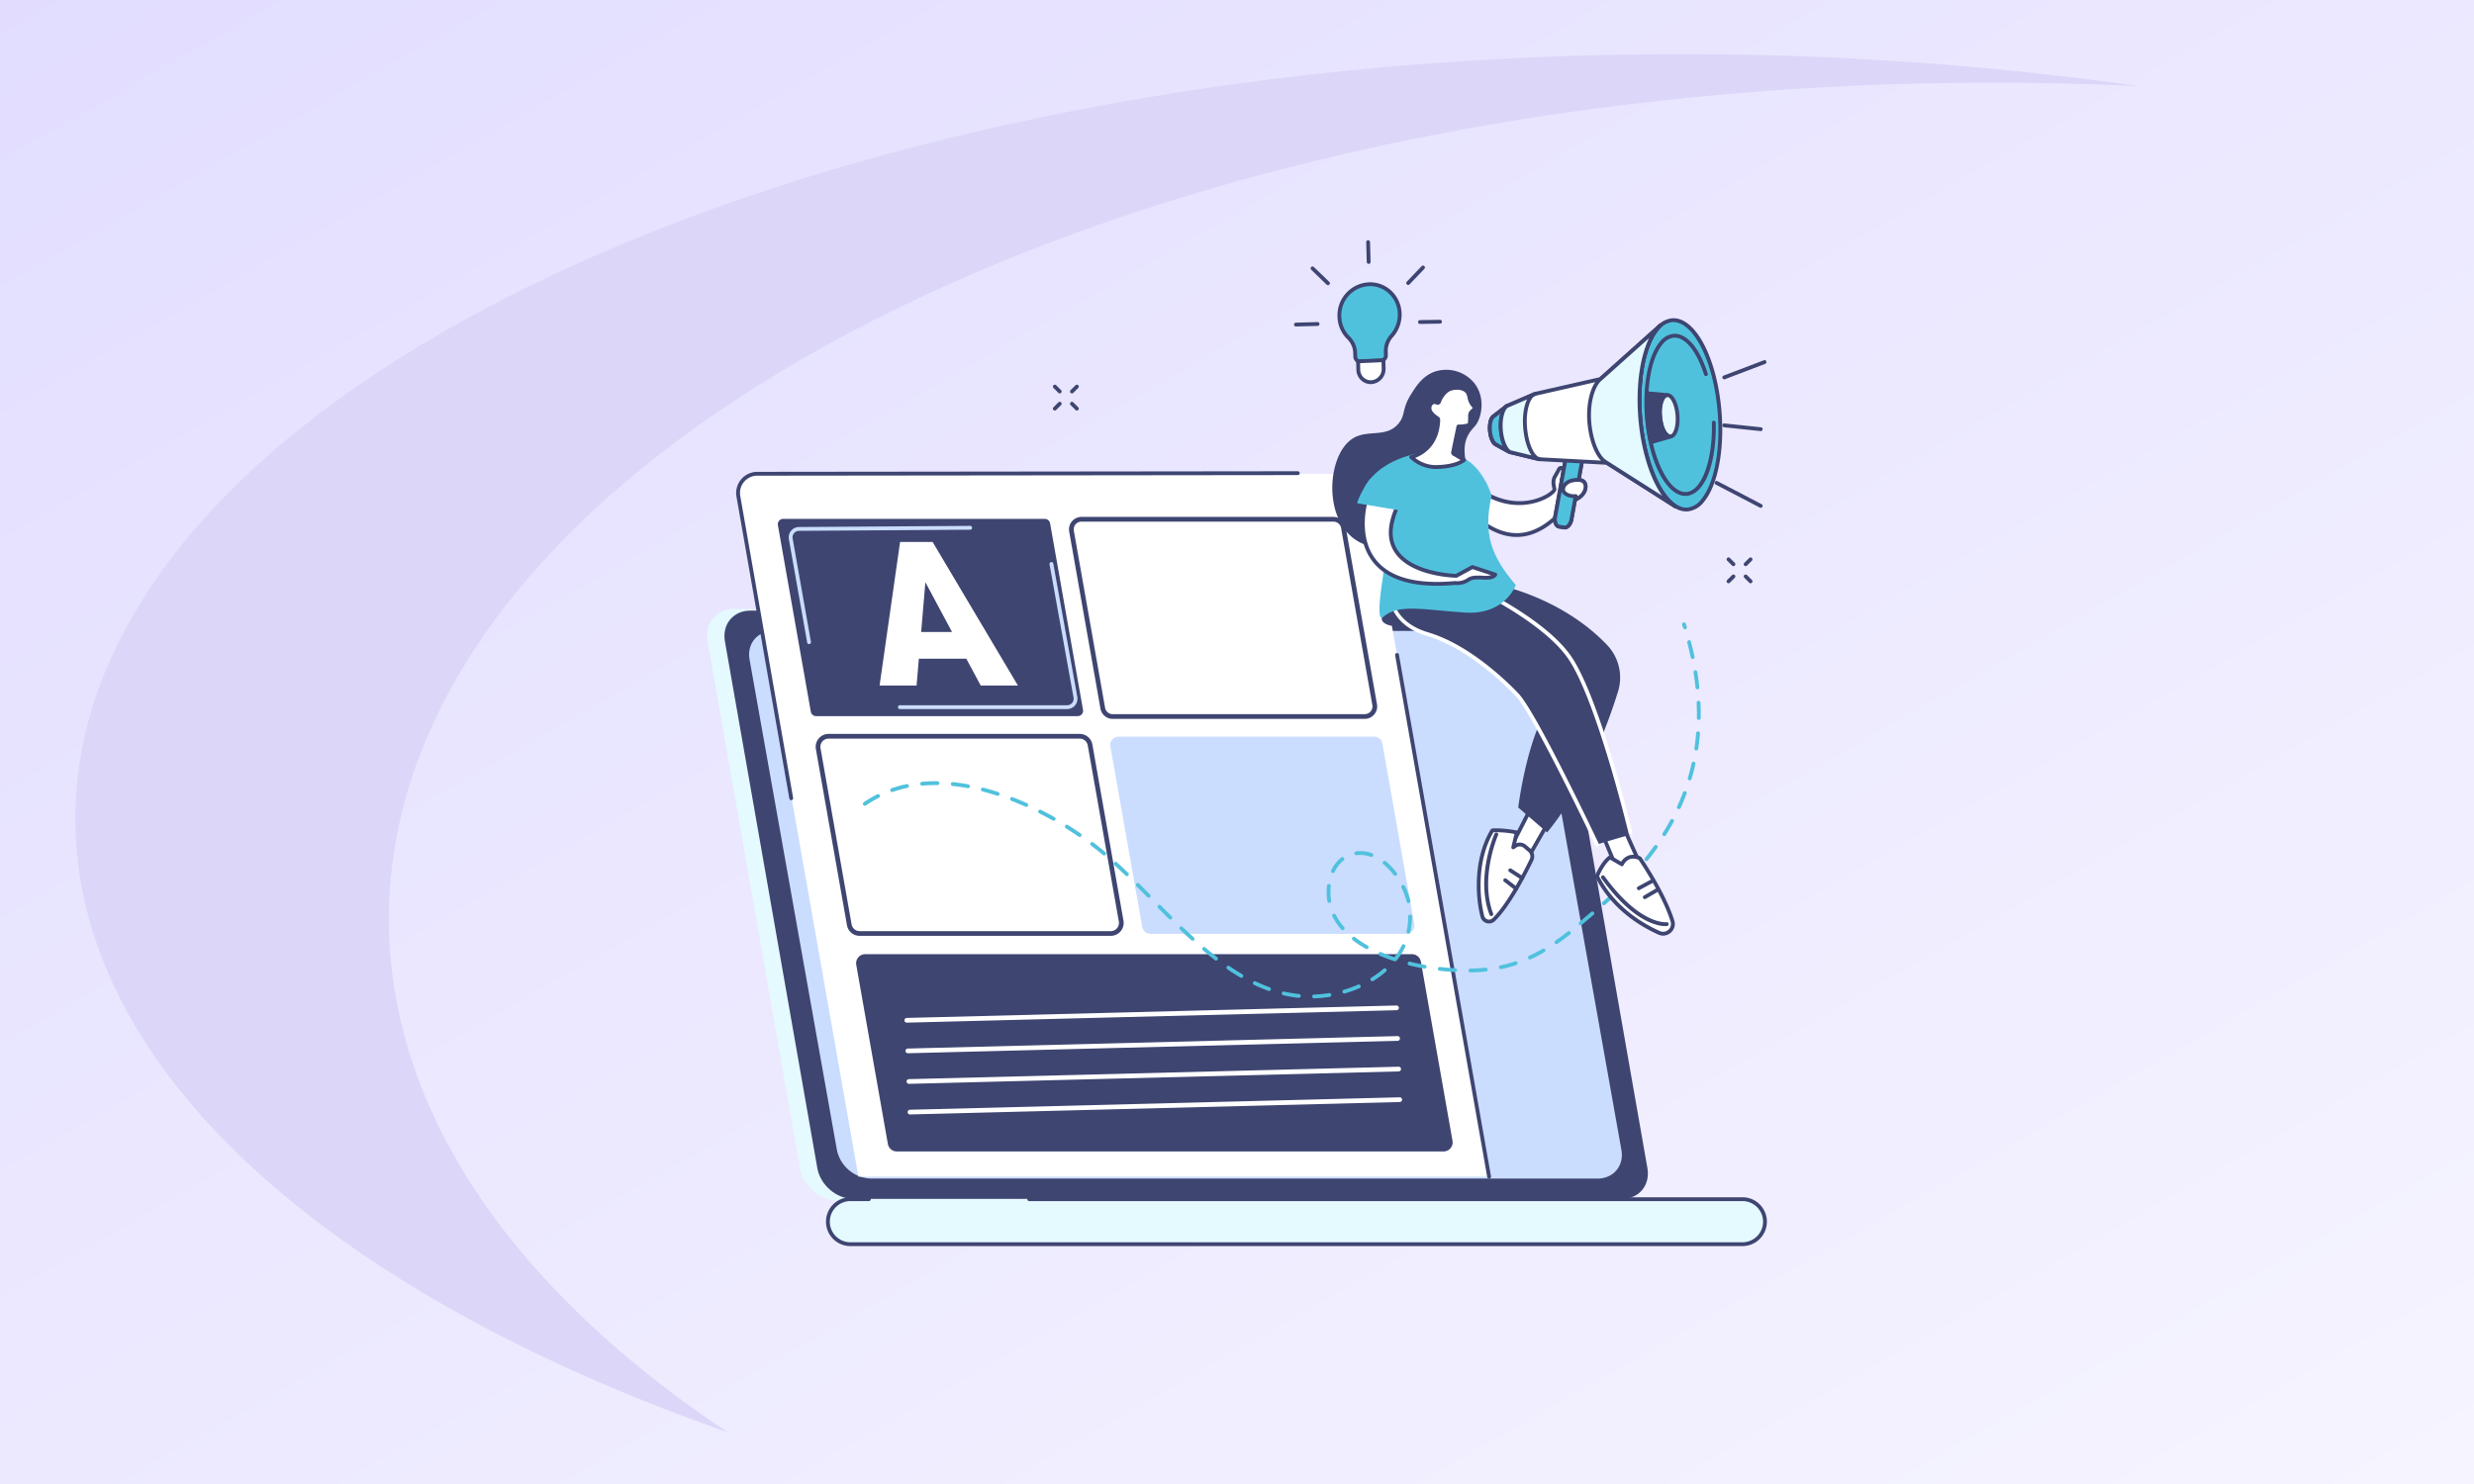 <svg xmlns="http://www.w3.org/2000/svg" xmlns:xlink="http://www.w3.org/1999/xlink" width="1050" height="630" viewBox="0 0 1050 630">
  <rect x="0" y="0" width="1050" height="630" fill="#808080" stroke="none"/>
  <defs>
    <linearGradient id="linear-gradient" x1="1.473" y1="1.474" x2="-0.412" y2="-0.479" gradientUnits="objectBoundingBox">
      <stop offset="0" stop-color="#fff"/>
      <stop offset="1" stop-color="#d9d3ff"/>
    </linearGradient>
    <clipPath id="clip-path">
      <rect id="Rectangle_26665" data-name="Rectangle 26665" width="449.809" height="427" fill="none"/>
    </clipPath>
    <clipPath id="clip-content-optimisation-tips">
      <rect width="1050" height="630"/>
    </clipPath>
  </defs>
  <g id="content-optimisation-tips" clip-path="url(#clip-content-optimisation-tips)">
    <rect width="1050" height="630" fill="#fff"/>
    <path id="Subtraction_10" data-name="Subtraction 10" d="M0,0H1050V630H0Z" fill="url(#linear-gradient)"/>
    <path id="Path_311" data-name="Path 311" d="M233.916,433.238c.207,106.89,109.118,201.462,276.807,260.05C420.814,633.411,367.16,557.98,367,475.929,366.61,280.316,670.2,121.144,1045.078,120.4q32.9-.059,65.023,1.5a1381.87,1381.87,0,0,0-198.052-13.615C537.175,109.032,233.563,254.51,233.916,433.238Z" transform="translate(-201.916 -85.289)" fill="#dcd7f8"/>
    <g id="Group_58" data-name="Group 58" transform="translate(300.095 102)">
      <g id="Group_57" data-name="Group 57" clip-path="url(#clip-path)">
        <path id="Path_1846" data-name="Path 1846" d="M140.766,529.1c7.53-6.153,15.436-11.889,23.532-17.36,16.432-11.1,33.751-21.031,51.254-30.649,9.207-5.06,18.766-9.638,28.2-14.346q14.239-7.1,28.535-14.122,13.052-6.43,26.088-12.885c19.741-66.741,41.183-142.4,36.924-142.4L11.607,288.2c-7.619,0-12.731,6.2-11.395,13.819L39.438,525.68c1.336,7.62,8.623,13.819,16.242,13.819h72.034c4.247-3.578,8.752-6.884,13.052-10.4" transform="translate(0 -131.757)" fill="#e5faff"/>
        <path id="Path_1847" data-name="Path 1847" d="M350.747,289.638H24.523c-7.2,0-12.014,5.837-10.751,13.037L53,526.339c1.263,7.2,8.123,13.037,15.324,13.037H394.546c7.2,0,12.014-5.837,10.751-13.037L366.071,302.675c-1.263-7.2-8.124-13.037-15.324-13.037" transform="translate(-6.204 -132.416)" fill="#3e4571"/>
        <path id="Path_1848" data-name="Path 1848" d="M483.008,749.952H103.62a9.555,9.555,0,0,0,0,19.094H483.008a9.555,9.555,0,0,0,0-19.094" transform="translate(-43.181 -342.861)" fill="#e5faff"/>
        <path id="Path_1849" data-name="Path 1849" d="M351.527,305.524H43.217c-6.8,0-11.354,5.434-10.161,12.137L70.129,525.879a15.254,15.254,0,0,0,14.483,12.137h308.31c6.8,0,11.354-5.434,10.161-12.137L366.01,317.661a15.254,15.254,0,0,0-14.483-12.137" transform="translate(-15.026 -139.678)" fill="#caddff"/>
        <path id="Path_1850" data-name="Path 1850" d="M482.322,769.174H102.935a10.369,10.369,0,0,1,0-20.723h8.238a.814.814,0,1,1,0,1.628h-8.238a8.742,8.742,0,0,0,0,17.466H482.322a8.742,8.742,0,0,0,0-17.466H179.207a.814.814,0,1,1,0-1.628H482.322a10.369,10.369,0,0,1,0,20.723" transform="translate(-42.495 -342.174)" fill="#3e4571"/>
        <path id="Path_1851" data-name="Path 1851" d="M75.284,481.016H342.949L290.3,182.6H32.093a7.938,7.938,0,0,0-7.818,9.318Z" transform="translate(-11.042 -83.483)" fill="#fff"/>
        <path id="Path_1852" data-name="Path 1852" d="M332.284,471.941H440.756a3.542,3.542,0,0,0,3.488-4.158l-13.524-76.65a3.542,3.542,0,0,0-3.488-2.926H318.76a3.542,3.542,0,0,0-3.488,4.157L328.8,469.015a3.543,3.543,0,0,0,3.488,2.926" transform="translate(-144.11 -177.479)" fill="#caddff"/>
        <path id="Path_1853" data-name="Path 1853" d="M302.366,301.941H409.319a4.29,4.29,0,0,0,4.224-5.035l-13.261-75.156a4.289,4.289,0,0,0-4.224-3.544H289.105a4.289,4.289,0,0,0-4.224,5.035L298.142,298.4a4.29,4.29,0,0,0,4.224,3.544" transform="translate(-130.211 -99.759)" fill="#fff" stroke="#3e4571" stroke-width="2"/>
        <path id="Path_1854" data-name="Path 1854" d="M104.422,471.63H210.986a4.481,4.481,0,0,0,4.413-5.259L202.206,391.6a4.481,4.481,0,0,0-4.413-3.7H91.23a4.481,4.481,0,0,0-4.413,5.26l13.193,74.771a4.481,4.481,0,0,0,4.413,3.7" transform="translate(-39.659 -177.337)" fill="#fff" stroke="#3e4571" stroke-width="2"/>
        <path id="Path_1855" data-name="Path 1855" d="M71.554,301.63H182.588a2.28,2.28,0,0,0,2.245-2.675l-13.97-79.176a2.28,2.28,0,0,0-2.245-1.883H57.583a2.28,2.28,0,0,0-2.245,2.676l13.97,79.175a2.279,2.279,0,0,0,2.245,1.883" transform="translate(-25.283 -99.617)" fill="#3e4571"/>
        <path id="Path_1856" data-name="Path 1856" d="M133.79,642.088H365.859a3.842,3.842,0,0,0,3.783-4.51l-13.419-76.05a3.842,3.842,0,0,0-3.783-3.174H120.371a3.842,3.842,0,0,0-3.783,4.51l13.419,76.05a3.842,3.842,0,0,0,3.783,3.174" transform="translate(-53.274 -255.266)" fill="#3e4571"/>
        <path id="Path_1857" data-name="Path 1857" d="M46.106,320.28a.815.815,0,0,1-.8-.674L22.872,191.431a8.977,8.977,0,0,1,8.84-10.536l229.384-.249h0a.814.814,0,0,1,0,1.628l-229.386.249a7.348,7.348,0,0,0-7.237,8.625L46.909,319.325a.814.814,0,0,1-.661.943.841.841,0,0,1-.142.012" transform="translate(-10.394 -82.587)" fill="#3e4571"/>
        <path id="Path_1858" data-name="Path 1858" d="M577.836,545.887a.815.815,0,0,1-.8-.673L537.946,323.673a.814.814,0,0,1,1.6-.283L578.64,544.931a.816.816,0,0,1-.661.944.851.851,0,0,1-.143.012" transform="translate(-245.931 -147.539)" fill="#3e4571"/>
        <path id="Path_1859" data-name="Path 1859" d="M171.686,285.524H151.541l-.966,11.385H134.869l8.7-60.945h13.821l36.195,60.945H177.8Zm-19.17-11.344h13.109l-11.314-21.138Z" transform="translate(-61.659 -107.877)" fill="#fff"/>
        <path id="Path_1860" data-name="Path 1860" d="M72.459,273.558a.814.814,0,0,1-.8-.672L63.893,229.02a4.4,4.4,0,0,1,4.3-5.168l72.647-.484h.005a.814.814,0,0,1,.005,1.628l-72.647.484a2.772,2.772,0,0,0-2.711,3.255L73.262,272.6a.814.814,0,0,1-.8.956" transform="translate(-29.179 -102.119)" fill="#caddff"/>
        <path id="Path_1861" data-name="Path 1861" d="M221.025,314.109H150.044a.814.814,0,1,1,0-1.628h70.981a2.772,2.772,0,0,0,2.728-3.264l-10.18-56.528a.814.814,0,1,1,1.6-.289l10.181,56.529a4.4,4.4,0,0,1-4.331,5.181" transform="translate(-68.224 -115.085)" fill="#caddff"/>
        <path id="Path_1862" data-name="Path 1862" d="M811.348,251.737a.814.814,0,0,1-.576-1.39l2.078-2.076A.814.814,0,0,1,814,249.423l-2.078,2.076a.811.811,0,0,1-.575.238" transform="translate(-370.557 -113.395)" fill="#3e4571"/>
        <path id="Path_1863" data-name="Path 1863" d="M797.955,265.12a.814.814,0,0,1-.576-1.391l2.078-2.075a.814.814,0,1,1,1.151,1.152l-2.077,2.076a.813.813,0,0,1-.576.238" transform="translate(-364.434 -119.513)" fill="#3e4571"/>
        <path id="Path_1864" data-name="Path 1864" d="M813.426,265.12a.812.812,0,0,1-.576-.238l-2.077-2.076a.814.814,0,1,1,1.151-1.152L814,263.729a.814.814,0,0,1-.575,1.391" transform="translate(-370.557 -119.513)" fill="#3e4571"/>
        <path id="Path_1865" data-name="Path 1865" d="M800.032,251.737a.814.814,0,0,1-.576-.238l-2.077-2.076a.814.814,0,0,1,1.151-1.152l2.077,2.076a.814.814,0,0,1-.575,1.39" transform="translate(-364.434 -113.395)" fill="#3e4571"/>
        <path id="Path_1866" data-name="Path 1866" d="M284.605,116.649a.813.813,0,0,1-.575-1.39l2.077-2.076a.814.814,0,1,1,1.151,1.151l-2.077,2.077a.813.813,0,0,1-.576.238" transform="translate(-129.743 -51.636)" fill="#3e4571"/>
        <path id="Path_1867" data-name="Path 1867" d="M271.211,130.032a.814.814,0,0,1-.575-1.391l2.077-2.075a.814.814,0,1,1,1.151,1.152l-2.077,2.076a.812.812,0,0,1-.575.238" transform="translate(-123.619 -57.754)" fill="#3e4571"/>
        <path id="Path_1868" data-name="Path 1868" d="M286.683,130.032a.812.812,0,0,1-.575-.238l-2.077-2.076a.814.814,0,0,1,1.151-1.152l2.077,2.075a.814.814,0,0,1-.575,1.391" transform="translate(-129.743 -57.754)" fill="#3e4571"/>
        <path id="Path_1869" data-name="Path 1869" d="M273.288,116.649a.811.811,0,0,1-.575-.238l-2.077-2.076a.814.814,0,0,1,1.151-1.153l2.077,2.076a.814.814,0,0,1-.575,1.39" transform="translate(-123.619 -51.636)" fill="#3e4571"/>
        <path id="Path_1870" data-name="Path 1870" d="M807.343,199.641a.815.815,0,0,1-.376-.092l-18.727-9.771a.814.814,0,0,1,.753-1.444l18.727,9.771a.814.814,0,0,1-.377,1.536" transform="translate(-360.165 -86.06)" fill="#3e4571"/>
        <path id="Path_1871" data-name="Path 1871" d="M794.617,101.889a.814.814,0,0,1-.29-1.575l17.1-6.514a.814.814,0,0,1,.58,1.521l-17.1,6.514a.8.8,0,0,1-.29.054" transform="translate(-362.908 -42.859)" fill="#3e4571"/>
        <path id="Path_1872" data-name="Path 1872" d="M810.088,146.5c-.029,0-.058,0-.086,0l-15.47-1.628a.814.814,0,0,1,.17-1.62l15.47,1.628a.814.814,0,0,1-.084,1.624" transform="translate(-362.908 -65.49)" fill="#3e4571"/>
        <path id="Path_1873" data-name="Path 1873" d="M313.347,458.449a.814.814,0,0,1-.025-1.628,50.246,50.246,0,0,0,6.375-.615.814.814,0,0,1,.259,1.607,51.75,51.75,0,0,1-6.583.635h-.026m-6.5-.225c-.028,0-.055,0-.083,0a51.908,51.908,0,0,1-6.513-1.085.814.814,0,0,1,.367-1.586,50.544,50.544,0,0,0,6.309,1.051.814.814,0,0,1-.08,1.624m19.328-1.83a.814.814,0,0,1-.227-1.6,50.065,50.065,0,0,0,6.024-2.179.814.814,0,1,1,.652,1.492,51.63,51.63,0,0,1-6.221,2.251.811.811,0,0,1-.229.033M294.2,455.313a.809.809,0,0,1-.275-.048,65.407,65.407,0,0,1-6.077-2.546.814.814,0,1,1,.7-1.469,63.676,63.676,0,0,0,5.924,2.482.814.814,0,0,1-.275,1.581m43.871-4.15a.814.814,0,0,1-.428-1.507,39.508,39.508,0,0,0,5.142-3.769.814.814,0,1,1,1.069,1.228,41.2,41.2,0,0,1-5.354,3.927.816.816,0,0,1-.428.121m-55.614-1.429a.814.814,0,0,1-.412-.112c-1.815-1.068-3.679-2.257-5.538-3.534a.814.814,0,0,1,.922-1.342c1.828,1.256,3.659,2.424,5.442,3.472a.814.814,0,0,1-.414,1.516m97.228-2.3a.814.814,0,0,1-.012-1.628c2.21-.033,4.372-.158,6.426-.372a.814.814,0,1,1,.169,1.62c-2.1.219-4.313.347-6.57.381Zm-6.51-.143h-.046c-2.073-.116-4.271-.3-6.535-.553a.814.814,0,1,1,.179-1.619c2.235.248,4.4.432,6.447.546a.814.814,0,0,1-.045,1.627m19.436-1.242a.814.814,0,0,1-.168-1.611,56.509,56.509,0,0,0,6.188-1.684.814.814,0,0,1,.516,1.545,58.276,58.276,0,0,1-6.366,1.732.8.8,0,0,1-.17.018m-32.378-.218a.786.786,0,0,1-.142-.012c-2.167-.382-4.331-.838-6.431-1.357a.814.814,0,0,1,.39-1.581c2.065.51,4.193.959,6.323,1.334a.814.814,0,0,1-.14,1.616m-12.643-3.138a.806.806,0,0,1-.253-.04c-2.149-.7-4.224-1.484-6.168-2.317a.814.814,0,0,1,.641-1.5c1.774.76,3.663,1.476,5.619,2.128a29.174,29.174,0,0,0,3.1-5.025.814.814,0,1,1,1.467.706,30.893,30.893,0,0,1-3.54,5.658.806.806,0,0,1-.492.3.816.816,0,0,1-.37.089m-75.881-.3a.811.811,0,0,1-.5-.17c-1.647-1.274-3.359-2.663-5.087-4.129a.814.814,0,0,1,1.053-1.242c1.71,1.45,3.4,2.824,5.03,4.083a.814.814,0,0,1-.5,1.458m133.228-.454a.814.814,0,0,1-.342-1.554c1.88-.867,3.8-1.87,5.7-2.98a.814.814,0,1,1,.821,1.407c-1.945,1.135-3.909,2.162-5.836,3.052a.812.812,0,0,1-.341.074m-69.291-4.411a.81.81,0,0,1-.4-.106,46.127,46.127,0,0,1-5.529-3.654.814.814,0,1,1,1-1.287A44.568,44.568,0,0,0,336.048,436a.814.814,0,0,1-.4,1.523m80.545-2.108a.814.814,0,0,1-.464-1.484c1.684-1.165,3.432-2.457,5.2-3.839a.814.814,0,1,1,1,1.282c-1.791,1.4-3.566,2.713-5.276,3.9a.806.806,0,0,1-.463.145m-154.436-1.435a.813.813,0,0,1-.548-.212c-1.541-1.4-3.1-2.861-4.782-4.464a.814.814,0,0,1,1.125-1.177c1.667,1.593,3.222,3.044,4.752,4.435a.814.814,0,0,1-.548,1.417m91.633-3.009a.8.8,0,0,1-.178-.02.814.814,0,0,1-.618-.972,28.853,28.853,0,0,0,.676-6.261.823.823,0,0,1,.814-.824.807.807,0,0,1,.814.8,30.547,30.547,0,0,1-.715,6.634.814.814,0,0,1-.794.637m-27.924-1.478a.812.812,0,0,1-.613-.278,27.242,27.242,0,0,1-3.774-5.526.814.814,0,0,1,1.45-.74,25.622,25.622,0,0,0,3.549,5.194.814.814,0,0,1-.612,1.35m101-2.075a.814.814,0,0,1-.526-1.436l.865-.731c1.309-1.1,2.682-2.265,4.1-3.482a.814.814,0,0,1,1.059,1.237c-1.424,1.219-2.8,2.381-4.111,3.489l-.864.731a.812.812,0,0,1-.525.192m-174.147-2.435a.812.812,0,0,1-.573-.236q-2.322-2.3-4.616-4.611a.814.814,0,1,1,1.156-1.147q2.289,2.3,4.6,4.6a.814.814,0,0,1-.572,1.393m184.027-6.069a.814.814,0,0,1-.543-1.421c1.7-1.519,3.26-2.958,4.773-4.4a.815.815,0,1,1,1.124,1.18c-1.526,1.453-3.1,2.9-4.811,4.434a.812.812,0,0,1-.542.207m-82.943-.866a.814.814,0,0,1-.792-.628,28.569,28.569,0,0,0-2.172-5.936.814.814,0,0,1,1.462-.718,29.835,29.835,0,0,1,2.3,6.282.814.814,0,0,1-.606.978.8.8,0,0,1-.187.022m-33.628-.078a.813.813,0,0,1-.8-.681,24.281,24.281,0,0,1-.166-6.719.815.815,0,0,1,1.618.188,22.286,22.286,0,0,0-.148,2.572,22.758,22.758,0,0,0,.3,3.692.815.815,0,0,1-.67.937.869.869,0,0,1-.134.01m-76.652-2.221a.813.813,0,0,1-.579-.241q-2.307-2.328-4.6-4.613a.814.814,0,0,1,1.149-1.155q2.295,2.285,4.6,4.622a.814.814,0,0,1-.579,1.387m202.648-5.833a.815.815,0,0,1-.584-1.382c1.533-1.577,3.018-3.174,4.413-4.744a.814.814,0,0,1,1.217,1.081c-1.411,1.588-2.912,3.2-4.462,4.8a.814.814,0,0,1-.584.246m-211.9-3.35a.813.813,0,0,1-.565-.228c-1.692-1.631-3.241-3.086-4.732-4.449a.814.814,0,1,1,1.1-1.2c1.5,1.372,3.062,2.837,4.764,4.478a.814.814,0,0,1-.565,1.4m113.877-.163a.814.814,0,0,1-.648-.32,27.454,27.454,0,0,0-4.356-4.572.814.814,0,0,1,1.034-1.259,29.129,29.129,0,0,1,4.617,4.842.814.814,0,0,1-.647,1.309m-26.395-1.174a.814.814,0,0,1-.735-1.163,14.729,14.729,0,0,1,4.205-5.379.814.814,0,1,1,1,1.283,13.117,13.117,0,0,0-3.737,4.794.814.814,0,0,1-.736.465m133.058-5.061a.815.815,0,0,1-.635-1.324c1.364-1.7,2.678-3.436,3.905-5.156a.814.814,0,1,1,1.326.946c-1.245,1.744-2.577,3.5-3.96,5.229a.814.814,0,0,1-.636.305m-116.742-1.75a.823.823,0,0,1-.279-.049,12.924,12.924,0,0,0-4.421-.807h0a11.892,11.892,0,0,0-1.591.107.814.814,0,0,1-.218-1.614,13.694,13.694,0,0,1,1.808-.122h0a14.565,14.565,0,0,1,4.977.9.814.814,0,0,1-.277,1.58m-113.44-.619a.809.809,0,0,1-.524-.192c-1.435-1.209-2.849-2.35-4.2-3.388q-.424-.325-.854-.65a.815.815,0,0,1,.982-1.3c.29.22.578.439.863.658,1.374,1.054,2.809,2.21,4.262,3.436a.814.814,0,0,1-.525,1.437m-10.381-7.869a.811.811,0,0,1-.46-.143c-1.767-1.211-3.592-2.4-5.424-3.545a.814.814,0,1,1,.861-1.383c1.852,1.154,3.7,2.361,5.484,3.584a.815.815,0,0,1-.461,1.486m248.123-.364a.815.815,0,0,1-.689-1.247c1.148-1.831,2.243-3.708,3.255-5.579a.814.814,0,1,1,1.432.775c-1.029,1.9-2.141,3.809-3.309,5.67a.811.811,0,0,1-.69.382M202.788,383.04a.8.8,0,0,1-.4-.105c-1.878-1.06-3.8-2.089-5.712-3.057a.814.814,0,0,1,.736-1.453c1.935.979,3.878,2.02,5.777,3.092a.814.814,0,0,1-.4,1.523m265.366-4.927a.814.814,0,0,1-.74-1.152C468.308,375,469.142,373,469.89,371a.814.814,0,1,1,1.525.571c-.762,2.031-1.609,4.071-2.52,6.064a.813.813,0,0,1-.741.476m-276.995-.956a.815.815,0,0,1-.333-.071c-1.99-.892-4-1.733-5.974-2.5a.814.814,0,1,1,.59-1.518c2,.777,4.036,1.628,6.051,2.531a.814.814,0,0,1-.333,1.557m-68.5-.468a.814.814,0,0,1-.461-1.486,49.381,49.381,0,0,1,5.7-3.369.814.814,0,0,1,.733,1.455,47.6,47.6,0,0,0-5.508,3.257.811.811,0,0,1-.46.143m56.358-4.238a.8.8,0,0,1-.252-.04c-2.085-.677-4.172-1.286-6.2-1.81a.814.814,0,1,1,.407-1.576c2.064.532,4.184,1.15,6.3,1.838a.814.814,0,0,1-.251,1.588m-44.76-1.607a.814.814,0,0,1-.266-1.584,52.455,52.455,0,0,1,6.374-1.757.814.814,0,0,1,.334,1.594,50.844,50.844,0,0,0-6.176,1.7.813.813,0,0,1-.266.045m32.153-1.625a.812.812,0,0,1-.148-.014c-2.152-.4-4.3-.707-6.377-.921a.814.814,0,1,1,.167-1.62c2.122.219,4.311.535,6.505.939a.814.814,0,0,1-.147,1.615m-19.44-1.063a.814.814,0,0,1-.073-1.625,64.74,64.74,0,0,1,6.586-.252.814.814,0,0,1-.02,1.628,62.706,62.706,0,0,0-6.419.245q-.037,0-.075,0m325.758-2.226a.842.842,0,0,1-.232-.033.815.815,0,0,1-.549-1.013c.608-2.052,1.151-4.153,1.613-6.245a.814.814,0,1,1,1.59.351c-.47,2.129-1.023,4.268-1.641,6.358a.815.815,0,0,1-.781.582m2.81-12.7a.706.706,0,0,1-.121-.009.813.813,0,0,1-.685-.924c.313-2.105.56-4.262.732-6.411a.814.814,0,0,1,1.623.13c-.175,2.186-.426,4.379-.745,6.52a.814.814,0,0,1-.8.695m1.048-12.967h-.014a.814.814,0,0,1-.8-.827q.012-.795.013-1.6c0-1.6-.037-3.236-.112-4.862a.814.814,0,0,1,1.626-.074c.076,1.652.114,3.313.114,4.936q0,.816-.012,1.625a.815.815,0,0,1-.814.8m-.589-13.005a.815.815,0,0,1-.809-.73c-.219-2.109-.5-4.267-.841-6.415a.814.814,0,0,1,1.608-.254c.344,2.176.631,4.363.853,6.5a.815.815,0,0,1-.726.9c-.029,0-.057,0-.085,0m-2.029-12.863a.814.814,0,0,1-.8-.648c-.435-2.074-.932-4.2-1.477-6.3a.814.814,0,1,1,1.576-.407c.551,2.133,1.054,4.279,1.493,6.378a.813.813,0,0,1-.63.964.771.771,0,0,1-.168.018m-3.248-12.611a.816.816,0,0,1-.779-.578q-.2-.659-.408-1.321a.815.815,0,0,1,1.555-.487q.21.67.412,1.336a.815.815,0,0,1-.543,1.016.83.83,0,0,1-.237.035" transform="translate(-55.702 -136.616)" fill="#50c1dd"/>
        <path id="Path_1874" data-name="Path 1874" d="M548.646,106.427a15.43,15.43,0,0,0-15.057-4.7c-6.009,1.446-9.172,6.509-11.4,10.08-3.943,6.312-2.205,8.7-5.264,12.338-5.417,6.453-13.465,2.07-19.968,6.706-9.921,7.072-12,32.038.823,41.96,8.554,6.617,20.566,3.31,23.835,2.41,9.919-2.731,22.4-10.821,24.511-22.239,1.741-9.442-4.268-17.526,1.206-25.317,1.394-1.984,2.515-2.5,3.582-5,1.733-4.064,2.306-10.976-2.264-16.237" transform="translate(-223.481 -46.321)" fill="#3e4571"/>
        <path id="Path_1875" data-name="Path 1875" d="M626.833,186.432c-.409-1.837-.768-3.64.151-5.237l1.36-2.412c.219-.375.689-1.885,1.68-1.181.75.532.806,1.4-.008,4.789a4.036,4.036,0,0,0,.737,3.8,3.989,3.989,0,0,1,.281-.83,4.685,4.685,0,0,1,3.329-2.6c1.81-.373,4.721-.674,5.5,1.493.539,1.508-.088,4.162-2.8,5.9-.636.407-3.9,1.965-3.9,1.965-10,12.761-24.843,22.373-44.015,2.134L584.43,176.7c21.481,26.482,42.874,11.844,42.4,9.728" transform="translate(-267.188 -80.785)" fill="#fff"/>
        <path id="Path_1876" data-name="Path 1876" d="M610.137,206.059c-7.278,0-14.765-4.011-22.273-11.936a.816.816,0,0,1-.195-.349l-4.711-17.545a.815.815,0,0,1,1.419-.724c12.747,15.715,25.108,16.11,31.341,14.948,5.785-1.079,9.218-3.842,9.607-4.652-.381-1.713-.815-3.817.268-5.7l1.356-2.406c.031-.053.058-.115.092-.185.234-.5.626-1.334,1.44-1.548a1.552,1.552,0,0,1,1.33.287c1.289.915,1.085,2.422.313,5.643a3.919,3.919,0,0,0-.1,1.7,5.553,5.553,0,0,1,3.488-2.317c4.391-.907,5.92.6,6.427,2.016.684,1.917-.181,4.972-3.132,6.857-.595.38-3.084,1.581-3.817,1.931-7.021,8.909-14.4,13.6-21.931,13.957-.308.015-.617.021-.924.021m-20.949-12.907c7.437,7.8,14.772,11.595,21.8,11.259,7.079-.332,14.092-4.869,20.844-13.485a.806.806,0,0,1,.29-.232c1.294-.618,3.377-1.638,3.813-1.917,2.38-1.52,2.88-3.8,2.475-4.937-.422-1.181-1.958-1.507-4.564-.969a3.876,3.876,0,0,0-2.754,2.144,3.193,3.193,0,0,0-.224.657.814.814,0,0,1-1.452.317,4.815,4.815,0,0,1-.874-4.474c.718-2.994.67-3.692.329-3.934a3.259,3.259,0,0,0-.353.624c-.059.125-.11.231-.153.3l-1.353,2.4c-.739,1.285-.493,2.742-.066,4.66.346,1.553-2.85,3.557-4.793,4.5-4.516,2.184-20.037,7.554-36.688-10.794Z" transform="translate(-266.502 -80.099)" fill="#3e4571"/>
        <path id="Path_1877" data-name="Path 1877" d="M668.229,163.2l-5.22,28.791c-.382,2.109.373,3.989,1.687,4.2l2.163.345c1.314.21,2.689-1.33,3.071-3.439l5.22-28.791Z" transform="translate(-303.067 -74.609)" fill="#50c1dd"/>
        <path id="Path_1878" data-name="Path 1878" d="M666.415,196.676a2.361,2.361,0,0,1-.369-.029l-2.164-.345a2.552,2.552,0,0,1-1.685-1.1,5.466,5.466,0,0,1-.674-4.042l5.22-28.791a.816.816,0,0,1,.929-.659l6.922,1.1a.814.814,0,0,1,.673.949l-5.22,28.791c-.435,2.4-1.988,4.128-3.631,4.128m1.788-33.238-5.078,28.006a3.9,3.9,0,0,0,.4,2.81.958.958,0,0,0,.613.438l2.164.345c.745.122,1.827-1.043,2.142-2.78l5.071-27.972Z" transform="translate(-302.382 -73.923)" fill="#3e4571"/>
        <path id="Path_1879" data-name="Path 1879" d="M674.69,168.373l-4.759,26.243c-.382,2.109-1.758,3.649-3.071,3.439l-2.164-.345c-1.314-.21-2.069-2.089-1.687-4.2l4.884-26.977Z" transform="translate(-303.067 -76.136)" fill="#50c1dd"/>
        <path id="Path_1880" data-name="Path 1880" d="M666.415,198.2a2.354,2.354,0,0,1-.369-.029l-2.164-.345a2.553,2.553,0,0,1-1.685-1.1,5.463,5.463,0,0,1-.674-4.042l4.884-26.978a.814.814,0,0,1,1.013-.641l6.8,1.837a.815.815,0,0,1,.589.931l-4.759,26.243c-.436,2.4-1.988,4.128-3.632,4.128m1.436-31.337-4.726,26.105a3.9,3.9,0,0,0,.4,2.81.956.956,0,0,0,.613.439l2.164.345c.744.123,1.827-1.043,2.142-2.78l4.625-25.507Z" transform="translate(-302.382 -75.45)" fill="#3e4571"/>
        <path id="Path_1881" data-name="Path 1881" d="M671.052,193.657a7.047,7.047,0,0,0,4.729.449c2.242-.482,3.426-3.47,2.887-4.977-.77-2.157-3.657-1.869-5.469-1.5-1.467.3-3.178,1.382-3.581,2.457-.617,1.64-.34,2.633,1.435,3.57" transform="translate(-305.997 -85.663)" fill="#fff"/>
        <path id="Path_1882" data-name="Path 1882" d="M673.7,195.972a.814.814,0,0,1-.384-1.532l.037-.02h-.049a7.272,7.272,0,0,1-3.32-.726c-2.069-1.092-2.613-2.46-1.817-4.577.539-1.432,2.549-2.633,4.181-2.968,3.184-.652,5.263-.136,6.177,1.528.018.033.17.35.223.5.7,1.955-.153,4.938-3.13,6.854-.065.042-.365.225-1.534.85a.808.808,0,0,1-.383.1m.267-3.207a.814.814,0,0,1,.81.75.741.741,0,0,1,0,.115c2.473-1.615,2.807-3.865,2.434-4.911-.034-.1-.133-.291-.133-.291-.644-1.171-2.754-1.021-4.407-.683a4.617,4.617,0,0,0-2.982,1.945c-.465,1.237-.376,1.81,1.052,2.563a5.92,5.92,0,0,0,3.159.515l.065,0" transform="translate(-305.311 -84.978)" fill="#3e4571"/>
        <path id="Path_1883" data-name="Path 1883" d="M543.474,291.226s-10.787,4.018-15.017.635,6.557-9.095,9.1-8.672,5.922,8.038,5.922,8.038" transform="translate(-241.154 -129.457)" fill="#3e4571"/>
        <path id="Path_1884" data-name="Path 1884" d="M643.627,450.824l-10.152,17.767-5.5-7.615,8.883-17.344Z" transform="translate(-287.096 -202.819)" fill="#fff"/>
        <path id="Path_1885" data-name="Path 1885" d="M632.789,468.719a.812.812,0,0,1-.66-.338l-5.5-7.614a.815.815,0,0,1-.065-.848l8.884-17.344a.814.814,0,0,1,1.318-.187l6.768,7.191a.814.814,0,0,1,.114.962L633.5,468.308a.814.814,0,0,1-.664.409h-.043m-4.548-8.5,4.467,6.186,9.227-16.147-5.564-5.911Z" transform="translate(-286.409 -202.132)" fill="#3e4571"/>
        <path id="Path_1886" data-name="Path 1886" d="M625.685,474.018c-2.677,5.519-9.454,18.905-15.984,25.322a2.91,2.91,0,0,1-4.855-1.321c-2.043-7.728-3.405-23.829,4.21-36.519,0,0,3.62-.423,10.389.846l-1.505,6.346.831-.594a3.342,3.342,0,0,1,4.117.182l1.95,1.672a3.4,3.4,0,0,1,.847,4.067" transform="translate(-275.79 -210.956)" fill="#fff"/>
        <path id="Path_1887" data-name="Path 1887" d="M607,500.308a3.785,3.785,0,0,1-1-.137,3.675,3.675,0,0,1-2.607-2.63c-2.043-7.731-3.438-24.254,4.3-37.147a.815.815,0,0,1,.6-.39c.154-.017,3.823-.422,10.633.854a.815.815,0,0,1,.643.989l-1.048,4.415a4.145,4.145,0,0,1,4.228.712l1.95,1.672a4.218,4.218,0,0,1,1.05,5.041c-3.351,6.909-9.9,19.415-16.146,25.547a3.7,3.7,0,0,1-2.6,1.074m1.87-38.716c-7.217,12.375-5.866,28.121-3.907,35.532a2.095,2.095,0,0,0,3.5.948c6.066-5.96,12.516-18.282,15.822-25.1a2.588,2.588,0,0,0-.644-3.094l-1.951-1.672a2.521,2.521,0,0,0-3.113-.137l-.832.594a.814.814,0,0,1-1.266-.851l1.308-5.509a40.907,40.907,0,0,0-8.913-.715m16.145,11.74h0Z" transform="translate(-275.124 -210.269)" fill="#3e4571"/>
        <path id="Path_1888" data-name="Path 1888" d="M610.632,498.644a.814.814,0,0,1-.762-.526c-5.972-15.783,1.8-33.7,2.132-34.459a.814.814,0,1,1,1.49.658c-.079.179-7.83,18.075-2.1,33.225a.814.814,0,0,1-.761,1.1" transform="translate(-277.79 -211.752)" fill="#3e4571"/>
        <path id="Path_1889" data-name="Path 1889" d="M632.364,496.15a.811.811,0,0,1-.442-.131l-5.076-3.293a.814.814,0,1,1,.886-1.366l5.076,3.293a.814.814,0,0,1-.443,1.5" transform="translate(-286.409 -224.579)" fill="#3e4571"/>
        <path id="Path_1890" data-name="Path 1890" d="M628.044,504.222a.807.807,0,0,1-.5-.169l-4.653-3.572a.814.814,0,1,1,.991-1.291l4.653,3.572a.814.814,0,0,1-.5,1.46" transform="translate(-284.628 -228.141)" fill="#3e4571"/>
        <path id="Path_1891" data-name="Path 1891" d="M708.91,457.66c0,.423,9.307,20.728,9.307,20.728l-10.576.846L700.45,461.89Z" transform="translate(-320.229 -209.231)" fill="#fff"/>
        <path id="Path_1892" data-name="Path 1892" d="M706.955,479.362a.815.815,0,0,1-.752-.5l-7.191-17.344a.815.815,0,0,1,.388-1.04l8.46-4.23a.815.815,0,0,1,1.162.563c.334,1,5.7,12.8,9.249,20.554a.814.814,0,0,1-.675,1.151l-10.576.846-.065,0m-6.148-17.769,6.674,16.1,8.825-.706c-5.754-12.563-7.786-17.152-8.5-18.888Zm8.232-4.619h0Z" transform="translate(-319.543 -208.546)" fill="#3e4571"/>
        <path id="Path_1893" data-name="Path 1893" d="M706.35,485.317s2.115-5.077,7.614-2.538c0,0,10.095,14.581,13.847,26.622a4.16,4.16,0,0,1-5.686,5.006c-7.607-3.435-19.531-10.645-26.351-24.013,0,0,2.115-5.5,5.5-8.038Z" transform="translate(-318.092 -220.39)" fill="#fff"/>
        <path id="Path_1894" data-name="Path 1894" d="M723.16,514.908a4.993,4.993,0,0,1-2.056-.447c-8.476-3.828-20-11.166-26.741-24.385a.815.815,0,0,1-.035-.662c.09-.234,2.24-5.748,5.771-8.4a.813.813,0,0,1,.9-.052l4.354,2.539a6.4,6.4,0,0,1,3-2.563,6.6,6.6,0,0,1,5.272.411.815.815,0,0,1,.328.276c.1.147,10.208,14.823,13.954,26.843a4.89,4.89,0,0,1-1.454,5.174,4.947,4.947,0,0,1-3.288,1.264m-27.175-25.241c6.553,12.591,17.623,19.621,25.79,23.309a3.346,3.346,0,0,0,4.573-4.022c-3.445-11.054-12.435-24.482-13.612-26.214a4.93,4.93,0,0,0-3.783-.288,5.075,5.075,0,0,0-2.538,2.493.817.817,0,0,1-1.161.388l-4.593-2.68c-2.471,2.11-4.194,5.88-4.676,7.014" transform="translate(-317.406 -219.703)" fill="#3e4571"/>
        <path id="Path_1895" data-name="Path 1895" d="M726.182,518.229c-2.888,0-13.423-1.433-27.077-20.253a.814.814,0,0,1,1.318-.956c15.1,20.809,26.192,19.569,26.3,19.554a.821.821,0,0,1,.918.693.812.812,0,0,1-.684.919,5.477,5.477,0,0,1-.775.044" transform="translate(-319.544 -227.072)" fill="#3e4571"/>
        <path id="Path_1896" data-name="Path 1896" d="M732.5,511.4a.814.814,0,0,1-.411-1.518l5.077-2.961a.814.814,0,0,1,.821,1.407l-5.077,2.961a.807.807,0,0,1-.41.111" transform="translate(-334.507 -231.704)" fill="#3e4571"/>
        <path id="Path_1897" data-name="Path 1897" d="M727.82,504.391a.814.814,0,0,1-.387-1.531l5.5-2.961a.814.814,0,0,1,.772,1.433l-5.5,2.961a.81.81,0,0,1-.385.1" transform="translate(-332.37 -228.498)" fill="#3e4571"/>
        <path id="Path_1898" data-name="Path 1898" d="M600.966,269.069s27.572,4.923,47.441,25.758a20.052,20.052,0,0,1,4.636,19.769c-4.414,14.24-14.023,40.247-30.079,59.806L610.7,363.826s2.961-24.535,11-39.764-38.918-48.224-38.918-48.224Z" transform="translate(-266.432 -123.012)" fill="#3e4571"/>
        <path id="Path_1899" data-name="Path 1899" d="M636.407,372.754l-14.383,4.23s-26.228-55.416-33.842-63.453-22.42-21.151-38.072-25.8-15.652-16.5-15.652-16.5l26.65-7.614S598.335,279.69,610.6,297.88s25.8,74.875,25.8,74.875" transform="translate(-244.342 -120.519)" fill="#3e4571"/>
        <path id="Path_1900" data-name="Path 1900" d="M674.991,380.974a.814.814,0,0,1-.79-.622c-1.408-5.786-14.084-57.024-25.545-74.019-4.947-7.336-15-15.532-29.081-23.705a.814.814,0,0,1,.818-1.408c14.494,8.414,24.457,16.557,29.614,24.2,11.62,17.231,24.363,68.73,25.777,74.546a.815.815,0,0,1-.791,1.006" transform="translate(-283.07 -128.516)" fill="#fff"/>
        <path id="Path_1901" data-name="Path 1901" d="M621.339,377.113a.812.812,0,0,1-.736-.466c-.262-.553-26.258-55.39-33.7-63.242-4.446-4.693-20.306-20.409-37.713-25.584-16.049-4.771-16.234-17.154-16.234-17.278a.815.815,0,0,1,.59-.783l26.65-7.614a.813.813,0,0,1,.547.035,216.571,216.571,0,0,1,20.232,10.355.814.814,0,1,1-.817,1.408,217.6,217.6,0,0,0-19.8-10.151l-25.741,7.355c.239,2.411,2.006,11.241,15.032,15.114,17.794,5.29,33.914,21.257,38.431,26.025,7.616,8.039,32.914,61.4,33.987,63.665a.814.814,0,0,1-.735,1.163" transform="translate(-243.656 -119.832)" fill="#fff"/>
        <path id="Path_1902" data-name="Path 1902" d="M514.171,180.453c7.934-13.753,26.713-14.811,26.713-14.811l13.022,2.09c6.336.6,12.555,10.379,14.088,16.556-3.6,16.24-.108,25.579,10.315,37.822,0,0-4.483,12.731-21.455,11.679s-28.284-3.967-34.8,1.828c-4.3,3.82.605-25.533,6.45-48.429Z" transform="translate(-235.067 -75.728)" fill="#50c1dd"/>
        <path id="Path_1903" data-name="Path 1903" d="M568.907,235.475l-9.711-3.2L552.369,236s-38.882-.675-24.726-29.985c.061-.127-13.788-1.389-13.788-1.389s-11.566,38.964,37.994,34.409a8.287,8.287,0,0,0,5.8-1.484c3.181-2.049,9.435.673,11.262-2.08" transform="translate(-234.387 -93.552)" fill="#fff"/>
        <path id="Path_1904" data-name="Path 1904" d="M543.471,239.536c-12.568,0-21.616-3.28-26.955-9.789-8.621-10.511-4.335-25.408-4.148-26.037a.816.816,0,0,1,.854-.579c14.135,1.288,14.135,1.288,14.423,1.8a.819.819,0,0,1,.024.757c-3.62,7.494-3.983,13.685-1.08,18.4,5.786,9.4,22.787,10.33,24.878,10.409l6.634-3.618a.809.809,0,0,1,.644-.059l9.711,3.2a.815.815,0,0,1,.424,1.224c-1.226,1.848-3.788,1.747-6.265,1.651-1.951-.077-3.965-.155-5.234.664a9.293,9.293,0,0,1-6.27,1.619q-4.014.365-7.639.364m-29.708-34.721c-.7,2.932-3.088,15.252,4.018,23.906,6.017,7.329,17.216,10.3,33.286,8.818a.823.823,0,0,1,.247.016,7.5,7.5,0,0,0,5.182-1.372c1.7-1.1,3.976-1.007,6.18-.922a12.464,12.464,0,0,0,3.771-.194l-7.877-2.593-6.519,3.555a.789.789,0,0,1-.4.1c-.807-.015-19.846-.467-26.446-11.19-3.078-5-2.9-11.376.531-18.961-2.28-.257-7.928-.793-11.971-1.164" transform="translate(-233.681 -92.866)" fill="#3e4571"/>
        <path id="Path_1905" data-name="Path 1905" d="M527.8,199.749l-19.364-3.26c-.735-.39,5.122-11.669,6.524-10.9.36.2,7.368,5.667,7.368,5.667l6.757,1.329Z" transform="translate(-232.415 -84.83)" fill="#50c1dd"/>
        <path id="Path_1906" data-name="Path 1906" d="M658.989,89.353l-27.777,6.3-11.951,5.154-5.69,4.415-.042.036c-1.062.731-1.662,3.193-1.43,6.049.23,2.824,1.233,5.135,2.384,5.726l-.044,0,6,3.31,12.546,3.047,28.7,1.529,28.794,18.315.217.1c-7.219-4.7-13.371-19.528-14.833-37.471-1.46-17.923,2.205-33.495,8.559-39.27l0-.006L659.311,89.065Z" transform="translate(-279.815 -30.444)" fill="#fff"/>
        <path id="Path_1907" data-name="Path 1907" d="M762.982,101.366c1.807,22.188-4.273,40.762-13.58,41.485s-18.317-16.678-20.125-38.867,4.273-40.762,13.58-41.485,18.318,16.678,20.125,38.867" transform="translate(-333.263 -28.563)" fill="#50c1dd"/>
        <path id="Path_1908" data-name="Path 1908" d="M748.148,143c-9.662,0-18.535-17.144-20.367-39.636-1.339-16.442,1.611-31.541,7.514-38.464a10.008,10.008,0,0,1,6.816-3.9c9.891-.766,19.126,16.629,21,39.612,1.34,16.443-1.609,31.54-7.512,38.464a10.012,10.012,0,0,1-6.816,3.9c-.211.016-.423.024-.632.024m-5.433-80.395c-.161,0-.32.007-.479.018a8.457,8.457,0,0,0-5.7,3.332C730.9,72.57,728.1,87.2,729.4,103.234c.866,10.626,3.409,20.47,7.161,27.717,3.588,6.931,8,10.707,12.089,10.4a8.455,8.455,0,0,0,5.7-3.332c5.636-6.611,8.435-21.242,7.129-37.275-.865-10.627-3.408-20.47-7.16-27.717-3.449-6.66-7.654-10.423-11.61-10.423" transform="translate(-332.579 -27.878)" fill="#3e4571"/>
        <path id="Path_1909" data-name="Path 1909" d="M750.255,141.954c-8.14,0-15.611-14.378-17.147-33.242-1.122-13.774,1.353-26.429,6.307-32.239a8.483,8.483,0,0,1,5.782-3.3c5.557-.453,11.013,5.862,14.541,16.844a.814.814,0,1,1-1.55.5c-3.232-10.062-8.151-16.077-12.865-15.72a6.935,6.935,0,0,0-4.668,2.735c-4.687,5.5-7.012,17.686-5.923,31.05,1.419,17.426,8.473,31.745,15.531,31.746.135,0,.268-.005.4-.015,6.495-.505,11.251-13.429,10.828-29.423a.814.814,0,0,1,.792-.835.8.8,0,0,1,.835.791c.461,17.424-4.724,30.5-12.329,31.09q-.268.021-.535.021" transform="translate(-335.038 -33.442)" fill="#3e4571"/>
        <path id="Path_1910" data-name="Path 1910" d="M752.444,129.558c.4,4.857-.935,8.923-2.971,9.081s-4.008-3.651-4.4-8.508.934-8.922,2.971-9.081,4.008,3.651,4.4,8.508" transform="translate(-340.596 -55.339)" fill="#e5faff"/>
        <path id="Path_1911" data-name="Path 1911" d="M748.664,138.772c-2.487,0-4.659-3.918-5.093-9.261-.312-3.817.376-7.221,1.794-8.884a2.835,2.835,0,0,1,1.925-1.074c2.579-.206,4.832,3.78,5.278,9.254.31,3.818-.377,7.222-1.795,8.885a2.834,2.834,0,0,1-1.925,1.074c-.061,0-.123.008-.184.008m-1.192-17.6-.056,0a1.251,1.251,0,0,0-.813.508c-.925,1.086-1.72,3.886-1.409,7.7.4,4.948,2.341,7.833,3.528,7.763a1.253,1.253,0,0,0,.813-.508c.925-1.085,1.72-3.886,1.41-7.7-.4-4.871-2.267-7.765-3.472-7.765" transform="translate(-339.909 -54.653)" fill="#3e4571"/>
        <path id="Path_1912" data-name="Path 1912" d="M690.014,143.467a.813.813,0,0,1-.336-.073l-.216-.1a.784.784,0,0,1-.1-.054l-28.613-18.2-28.489-1.517a.819.819,0,0,1-.149-.022l-12.546-3.047a.827.827,0,0,1-.2-.079l-6-3.31a.82.82,0,0,1-.184-.139c-1.336-.894-2.334-3.289-2.574-6.237-.257-3.162.423-5.8,1.734-6.754l.009-.007,5.731-4.449a.842.842,0,0,1,.177-.1L630.2,94.222a.766.766,0,0,1,.142-.047l27.572-6.256L683.192,65.3a.818.818,0,0,1,1.1,1.215c-6.371,5.79-9.7,21.3-8.294,38.6,1.389,17.056,7.337,32.211,14.465,36.855a.814.814,0,0,1-.445,1.5M632.421,121.9l28.626,1.525a.806.806,0,0,1,.394.126L684.463,138.2c-5.155-7.193-8.985-19.342-10.093-32.948-1.1-13.521.686-26.042,4.565-33.953L658.846,89.275a.817.817,0,0,1-.363.187l-27.7,6.286-11.787,5.084-5.61,4.354a.758.758,0,0,1-.078.061c-.7.485-1.3,2.6-1.08,5.313.216,2.658,1.158,4.664,1.943,5.067a.807.807,0,0,1,.181.126l5.705,3.146Z" transform="translate(-279.128 -29.759)" fill="#3e4571"/>
        <path id="Path_1913" data-name="Path 1913" d="M694.507,89.285l25.356-22.693.005.006c-6.354,5.775-10.018,21.347-8.559,39.27,1.461,17.943,7.613,32.768,14.832,37.471l-.217-.1L697.18,124.956l-.667-.421c-3.334-2.144-6.181-8.845-6.823-16.962-.66-8.331,1.58-15.423,4.5-18.015Z" transform="translate(-315.257 -30.444)" fill="#e5faff"/>
        <path id="Path_1914" data-name="Path 1914" d="M725.458,143.467a.809.809,0,0,1-.335-.073l-.216-.1a.86.86,0,0,1-.1-.055l-29.412-18.7c-3.662-2.355-6.554-9.421-7.2-17.586-.63-7.953,1.333-15.638,4.774-18.688l.317-.275L718.637,65.3a.818.818,0,0,1,1.1,1.215c-6.371,5.79-9.7,21.3-8.295,38.6,1.389,17.056,7.337,32.211,14.465,36.854a.814.814,0,0,1-.445,1.5M714.379,71.3,694.366,89.207l-.01.008-.315.274c-2.6,2.3-4.885,9-4.224,17.336.6,7.564,3.252,14.284,6.452,16.341l.661.417L719.907,138.2c-5.156-7.193-8.985-19.341-10.093-32.948-1.1-13.521.686-26.043,4.564-33.953M693.823,88.6h0Z" transform="translate(-314.573 -29.759)" fill="#3e4571"/>
        <path id="Path_1915" data-name="Path 1915" d="M619.432,149.117a.818.818,0,0,1-.393-.1l-5.68-3.132a.8.8,0,0,1-.183-.139c-1.336-.893-2.334-3.288-2.575-6.237-.257-3.162.423-5.8,1.735-6.754l.008-.008,5.731-4.448a.814.814,0,1,1,1,1.287L613.382,134a.755.755,0,0,1-.078.061c-.7.485-1.3,2.6-1.08,5.313.216,2.658,1.158,4.664,1.943,5.068a.788.788,0,0,1,.181.126l5.477,3.02a.814.814,0,0,1-.394,1.527" transform="translate(-279.128 -58.577)" fill="#3e4571"/>
        <path id="Path_1916" data-name="Path 1916" d="M620.512,149.095c-1.877-.948-3.43-4.819-3.8-9.424-.4-4.88.853-9.233,2.742-10.177l-5.879,4.488-.041.037c-1.062.731-1.662,3.193-1.429,6.049.23,2.825,1.232,5.136,2.383,5.726l-.043,0Z" transform="translate(-279.815 -59.202)" fill="#50c1dd"/>
        <path id="Path_1917" data-name="Path 1917" d="M619.825,149.222a.806.806,0,0,1-.366-.087c-.051-.026-.1-.053-.152-.082l-5.942-3.227a.833.833,0,0,1-.188-.142c-1.336-.894-2.334-3.289-2.574-6.237-.257-3.162.423-5.8,1.734-6.754l.008-.007.046-.038,5.137-3.921a3.327,3.327,0,0,1,.872-.648.814.814,0,0,1,.858,1.376l-.664.507c-1.182,1.3-2.1,4.829-1.761,8.957.385,4.721,1.912,7.914,3.261,8.709l.122.066a.814.814,0,0,1-.389,1.53m-5.48-4.717,2.469,1.341a21.135,21.135,0,0,1-1.605-6.8,20.057,20.057,0,0,1,.558-6.931l-2.384,1.822a.758.758,0,0,1-.078.061c-.7.485-1.3,2.6-1.08,5.313.216,2.658,1.158,4.664,1.943,5.067a.817.817,0,0,1,.177.123" transform="translate(-279.128 -58.515)" fill="#3e4571"/>
        <path id="Path_1918" data-name="Path 1918" d="M636.391,147.763l.539.109c-2.943-.57-5.5-6.44-6.077-13.518-.588-7.218,1.308-13.387,4.219-14.221l-.4.173L623.342,125.2c-1.907.91-3.174,5.285-2.775,10.193.385,4.736,2.075,8.7,4.02,9.5Z" transform="translate(-283.675 -54.922)" fill="#e5faff"/>
        <path id="Path_1919" data-name="Path 1919" d="M636.244,148a.839.839,0,0,1-.156-.015l-.051-.01-.5-.1-.031-.007-11.8-2.874a.754.754,0,0,1-.118-.039c-2.284-.943-4.1-5.036-4.521-10.184-.429-5.271.932-9.895,3.236-10.993l11.113-4.8a3.473,3.473,0,0,1,.744-.314.814.814,0,0,1,.547,1.531l-.576.248c-2.024,1.231-3.7,6.471-3.155,13.159.605,7.427,3.209,12.314,5.39,12.778l.038.008a.814.814,0,0,1-.161,1.612m-12.085-4.572,8.715,2.121c-1.791-2.525-3.109-6.77-3.52-11.815-.391-4.8.283-9.15,1.675-11.952l-8.052,3.477c-1.4.67-2.674,4.607-2.286,9.379.384,4.71,2.055,8.141,3.468,8.789" transform="translate(-282.987 -54.236)" fill="#3e4571"/>
        <path id="Path_1920" data-name="Path 1920" d="M743.289,120.413c-2.036.158-3.453,4.232-2.971,9.081.809,8.132,3.989,8.542,4.375,8.561a.006.006,0,0,1,0,.012l-8.234,2.377a78.307,78.307,0,0,1-1.751-20.792Z" transform="translate(-335.845 -54.702)" fill="#3e4571"/>
        <path id="Path_1921" data-name="Path 1921" d="M735.167,140.72l-.189-.844a79.131,79.131,0,0,1-1.77-21.014l.045-.843,9.422.835-.009,1.623a1.315,1.315,0,0,0-.857.547c-.946,1.13-1.735,3.932-1.367,7.642.757,7.6,3.577,7.828,3.606,7.829l.689.035.166,1.412-.713.171Zm-.372-20.929a77.825,77.825,0,0,0,1.587,18.883l5.46-1.576c-1.21-1.116-2.539-3.439-3.02-8.27-.346-3.47.243-6.759,1.505-8.546Z" transform="translate(-335.159 -53.956)" fill="#3e4571"/>
        <path id="Path_1922" data-name="Path 1922" d="M561.437,121.7a.654.654,0,0,0,.918-.39c.586-1.842,2.541-4.759,4.878-5.5,3-.945,6.575-.271,7.526,2.006.831,1.988.279,3.27,2.713,5.739.233.236.081.657-.167.877L576,125.729a2.494,2.494,0,0,0-.478,1.4c-.021,1.156.027,3.609-.345,3.955-.725.675-4.6.741-4.6.741l-2.256,10.887a.744.744,0,0,0,.6.886l4.064,2.426s-2.912,2.914-12.2,3.018c-5.937.066-10.248-4.238-10.248-4.238s11.014-2.054,11.494-15.748a.852.852,0,0,0-.395-.746c-.97-.616-3.6-2.449-3.327-4.539.286-2.218,1.891-2.679,3.135-2.065" transform="translate(-251.689 -52.758)" fill="#fff"/>
        <path id="Path_1923" data-name="Path 1923" d="M559.955,149.174a16.489,16.489,0,0,1-10.686-4.476.814.814,0,0,1,.425-1.377c.422-.081,10.379-2.13,10.83-14.976-1.531-.992-4.024-2.962-3.716-5.36a3.408,3.408,0,0,1,1.627-2.706,2.869,2.869,0,0,1,2.514-.061c.7-2,2.751-5.037,5.353-5.858,3.184-1,7.348-.344,8.523,2.469a10.511,10.511,0,0,1,.547,1.836,6.315,6.315,0,0,0,1.994,3.645,1.229,1.229,0,0,1,.35.915,1.635,1.635,0,0,1-.556,1.143l-1.275,1.263a2.075,2.075,0,0,0-.237.831c0,.178,0,.387-.007.614-.02,2.545-.11,3.469-.6,3.924-.723.673-2.906.881-4.491.941l-2.112,10.19a.812.812,0,0,1,.205.087l4.064,2.425a.815.815,0,0,1,.159,1.275c-.129.128-3.256,3.151-12.767,3.256h-.146m-8.439-4.711a14.505,14.505,0,0,0,8.443,3.083h.125c6.028-.067,9.265-1.354,10.7-2.154l-2.867-1.712a1.534,1.534,0,0,1-.846-.616,1.572,1.572,0,0,1-.24-1.2l2.257-10.887a.816.816,0,0,1,.784-.649,14.74,14.74,0,0,0,3.99-.486,18.95,18.95,0,0,0,.15-2.78c0-.234,0-.448.006-.631a3.214,3.214,0,0,1,.751-1.988l1.223-1.21a7.725,7.725,0,0,1-2.21-4.207,9.06,9.06,0,0,0-.461-1.569c-.721-1.726-3.71-2.432-6.531-1.543-2.006.632-3.814,3.291-4.347,4.966a1.468,1.468,0,0,1-2.055.873,1.3,1.3,0,0,0-1.185-.039,1.844,1.844,0,0,0-.782,1.48c-.14,1.082.966,2.483,2.956,3.747a1.671,1.671,0,0,1,.772,1.461c-.387,11.033-7.459,14.885-10.636,16.062m9.6-24.17Z" transform="translate(-251.003 -52.08)" fill="#3e4571"/>
        <path id="Path_1924" data-name="Path 1924" d="M519.976,46.932a12.652,12.652,0,0,0-13.484-12.515A13.238,13.238,0,0,0,494.4,48.3a12.94,12.94,0,0,0,3.844,8.794,9.451,9.451,0,0,1,2.837,6.525l.039,1.478a2.136,2.136,0,0,0,2.215,2.114l8.695-.4a2.238,2.238,0,0,0,2.1-2.31l-.038-1.471a9.6,9.6,0,0,1,2.421-6.694,13.441,13.441,0,0,0,3.468-9.411" transform="translate(-226.022 -15.719)" fill="#50c1dd"/>
        <path id="Path_1925" data-name="Path 1925" d="M502.547,67.346a2.888,2.888,0,0,1-1.98-.781,2.987,2.987,0,0,1-.951-2.128l-.039-1.478A8.6,8.6,0,0,0,496.986,57a13.755,13.755,0,0,1-4.089-9.343,14,14,0,0,1,12.848-14.733A13.123,13.123,0,0,1,515.6,36.3a13.716,13.716,0,0,1,4.5,9.921,14.217,14.217,0,0,1-3.678,9.98,8.834,8.834,0,0,0-2.211,6.126l.039,1.471a3.058,3.058,0,0,1-2.876,3.145l-8.7.4c-.045,0-.091,0-.135,0m4.2-32.834q-.438,0-.879.033a12.376,12.376,0,0,0-11.341,13.042,12.129,12.129,0,0,0,3.6,8.244,10.213,10.213,0,0,1,3.082,7.087l.039,1.478a1.373,1.373,0,0,0,.433.979,1.311,1.311,0,0,0,.93.343l8.695-.4a1.424,1.424,0,0,0,1.323-1.476l-.039-1.471a10.474,10.474,0,0,1,2.632-7.262,12.6,12.6,0,0,0,3.257-8.843,12.1,12.1,0,0,0-3.967-8.756,11.49,11.49,0,0,0-7.765-3" transform="translate(-225.335 -15.033)" fill="#3e4571"/>
        <path id="Path_1926" data-name="Path 1926" d="M514.6,103.124h0a5.32,5.32,0,0,1-5.516-5.265l-.093-3.578,10.745-.489.093,3.577a5.576,5.576,0,0,1-5.229,5.755" transform="translate(-232.701 -42.88)" fill="#fff"/>
        <path id="Path_1927" data-name="Path 1927" d="M513.657,103.228a5.985,5.985,0,0,1-4.1-1.619,6.239,6.239,0,0,1-1.983-4.446l-.115-4.376,12.373-.563.115,4.408a6.4,6.4,0,0,1-6.006,6.589c-.094,0-.187.007-.281.007m-4.53-8.886.072,2.779a4.621,4.621,0,0,0,1.465,3.3,4.392,4.392,0,0,0,3.2,1.178,4.764,4.764,0,0,0,4.453-4.92l-.072-2.748Z" transform="translate(-231.998 -42.163)" fill="#3e4571"/>
        <path id="Path_1928" data-name="Path 1928" d="M516.384,10.016a.814.814,0,0,1-.813-.792L515.339.836A.814.814,0,0,1,516.13,0h.023a.814.814,0,0,1,.813.792L517.2,9.18a.814.814,0,0,1-.791.836h-.023" transform="translate(-235.601)" fill="#3e4571"/>
        <path id="Path_1929" data-name="Path 1929" d="M459.747,65.853a.814.814,0,0,1-.022-1.628l9.146-.249a.814.814,0,1,1,.044,1.627l-9.146.249h-.023" transform="translate(-209.814 -29.248)" fill="#3e4571"/>
        <path id="Path_1930" data-name="Path 1930" d="M556.706,63.955a.814.814,0,0,1-.012-1.628l8.509-.136a.823.823,0,0,1,.827.8.815.815,0,0,1-.8.826l-8.509.136Z" transform="translate(-254.141 -28.432)" fill="#3e4571"/>
        <path id="Path_1931" data-name="Path 1931" d="M479.267,28.436a.812.812,0,0,1-.566-.229l-6.545-6.318a.814.814,0,0,1,1.131-1.171l6.545,6.318a.814.814,0,0,1-.566,1.4" transform="translate(-215.746 -9.367)" fill="#3e4571"/>
        <path id="Path_1932" data-name="Path 1932" d="M547.474,28.021a.814.814,0,0,1-.589-1.377l6.292-6.592a.814.814,0,1,1,1.178,1.125l-6.292,6.592a.812.812,0,0,1-.589.252" transform="translate(-249.92 -9.052)" fill="#3e4571"/>
      </g>
    </g>
    <line id="Line_22" data-name="Line 22" x2="208" y2="2" transform="matrix(0.999, -0.035, 0.035, 0.999, 384.848, 433.142)" fill="none" stroke="#fff" stroke-linecap="round" stroke-width="2"/>
    <line id="Line_23" data-name="Line 23" x2="208" y2="2" transform="matrix(0.999, -0.035, 0.035, 0.999, 385.302, 446.134)" fill="none" stroke="#fff" stroke-linecap="round" stroke-width="2"/>
    <line id="Line_24" data-name="Line 24" x2="208" y2="2" transform="matrix(0.999, -0.035, 0.035, 0.999, 385.755, 459.126)" fill="none" stroke="#fff" stroke-linecap="round" stroke-width="2"/>
    <line id="Line_25" data-name="Line 25" x2="208" y2="2" transform="matrix(0.999, -0.035, 0.035, 0.999, 386.209, 472.118)" fill="none" stroke="#fff" stroke-linecap="round" stroke-width="2"/>
  </g>
</svg>
